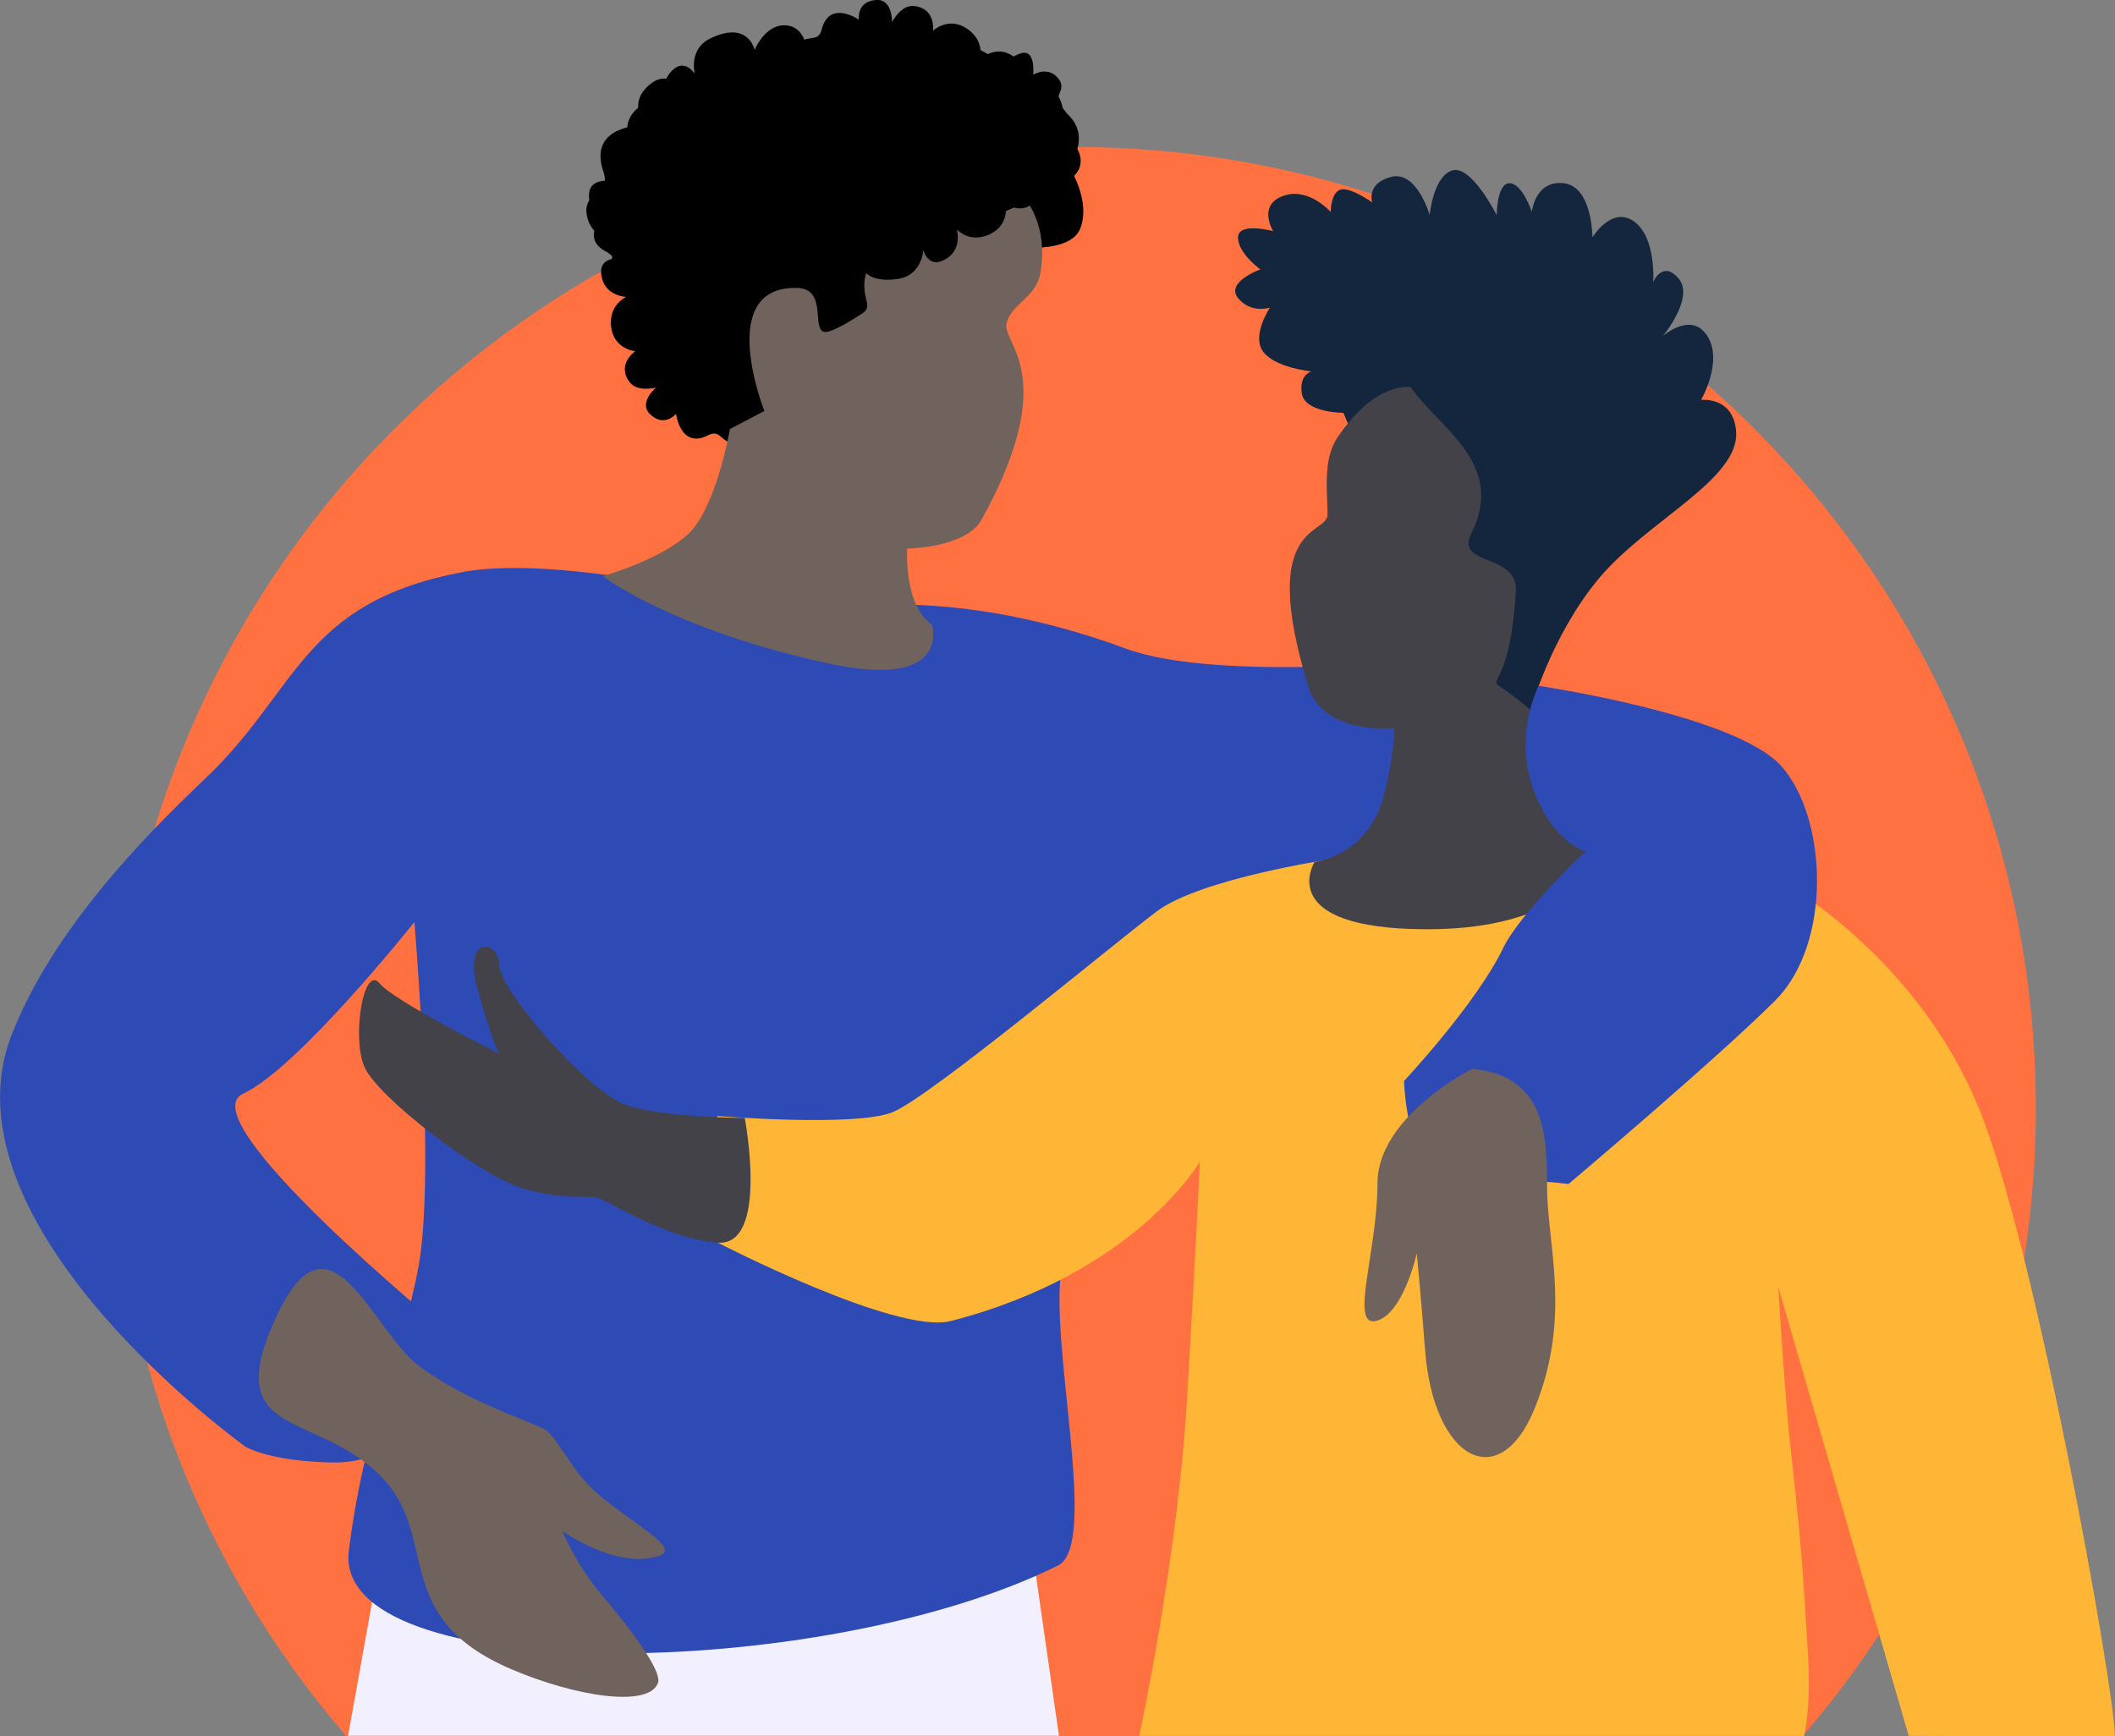 <svg width="374" height="307" viewBox="0 0 374 307" fill="none" xmlns="http://www.w3.org/2000/svg">
<rect x="0" y="0" width="374" height="307" fill="#808080" stroke="none"/>
<path fill-rule="evenodd" clip-rule="evenodd" d="M318.763 307C344.461 277.217 360 238.423 360 196C360 102.112 283.888 26 190 26C96.112 26 20 102.112 20 196C20 238.423 35.539 277.217 61.237 307H318.763Z" fill="#FF7140"/>
<g clip-path="url(#clip0_8035_25707)">
<path d="M187.254 306.934L181.652 267.887L71.32 252.537L61.551 306.934H187.254Z" fill="#F2F0FF"/>
<path d="M176.955 43.451C176.955 43.451 188.996 45.455 191.003 40.456C193.01 35.434 188.996 29.422 188.996 29.422C188.996 29.422 193.01 24.423 188.996 20.393C184.982 16.385 177.947 19.38 177.947 19.38C177.947 19.38 182.821 12.024 171.265 8.016C164.627 5.704 160.878 12.046 160.878 12.046C160.878 12.046 162.312 5.99 155.674 6.871C150.601 7.531 149.609 12.927 149.609 12.927C149.609 12.927 148.153 7.575 141.824 7.377C135.186 7.157 133.753 13.213 133.753 13.213C133.753 13.213 130.864 7.157 125.108 10.328C121.91 12.09 122.506 17.53 122.506 17.53C122.506 17.53 119.021 11.914 115.294 14.645C110.575 18.102 114.147 22.133 114.147 22.133C114.147 22.133 103.76 21.846 106.715 30.413C108.105 34.422 103.011 33.805 103.76 37.989C104.62 42.878 109.737 42.438 109.737 42.438C109.737 42.438 105.723 48.45 109.737 49.441C113.75 50.454 118.757 47.437 118.757 47.437L134.811 86.506L160.9 71.486L176.955 43.429V43.451Z" fill="black"/>
<path d="M141.912 108.639C141.912 108.639 101.003 97.562 81.861 101.151C53.368 106.503 52.839 122.007 36.277 137.688C25.052 148.325 9.174 164.732 2.051 183.011C-11.071 216.772 43.401 255.819 43.401 255.819C43.401 255.819 47.502 258.395 58.772 258.616C77.649 258.968 78.333 234.897 78.333 234.897C78.333 234.897 33.212 197.898 42.981 193.406C52.729 188.913 73.282 163.036 73.282 163.036C73.282 163.036 77.032 207.324 74.032 223.819C71.033 240.314 64.792 250.005 61.683 274.164C58.573 298.323 145.374 297.662 187.275 276.74C194.266 272.556 185.467 237.606 187.739 224.106C189.988 210.606 198.258 183.627 198.258 170.127C198.258 156.627 237.292 185.874 237.292 185.874L286.096 222.608L259.147 116.127C259.147 116.127 216.452 121.104 199.03 114.674C164.495 101.922 141.978 108.683 141.978 108.683" fill="#2E4AB5"/>
<path d="M270.659 125.575C270.659 125.575 274.275 112.405 282.744 102.275C291.212 92.122 307.576 84.811 307.002 76.354C306.583 70.055 300.805 70.716 300.805 70.716C300.805 70.716 304.753 63.955 301.93 59.44C299.107 54.925 294.035 59.44 294.035 59.44C294.035 59.44 299.681 52.679 296.858 49.288C294.035 45.896 292.337 49.86 292.337 49.86C292.337 49.86 292.91 41.976 288.941 39.157C284.993 36.338 281.597 41.976 281.597 41.976C281.597 41.976 281.597 32.969 276.525 32.396C271.453 31.823 270.879 37.461 270.879 37.461C270.879 37.461 269.181 32.396 266.932 32.396C264.682 32.396 264.66 38.034 264.66 38.034C264.66 38.034 260.139 29.026 256.765 30.15C253.391 31.273 252.818 38.034 252.818 38.034C252.818 38.034 250.568 30.15 246.047 31.273C241.526 32.396 242.651 35.788 242.651 35.788C242.651 35.788 238.704 32.969 237.006 33.541C235.307 34.114 235.307 37.483 235.307 37.483C235.307 37.483 231.36 32.969 226.839 34.664C222.318 36.36 225.141 40.875 225.141 40.875C225.141 40.875 218.922 39.179 218.922 41.998C218.922 44.817 222.869 47.636 222.869 47.636C222.869 47.636 216.65 49.882 218.922 52.701C221.193 55.52 224.568 54.397 224.568 54.397C224.568 54.397 221.171 59.462 223.443 62.281C225.692 65.1 231.911 65.673 231.911 65.673C231.911 65.673 229.662 66.245 230.213 69.615C230.787 73.006 237.557 73.006 237.557 73.006L259.015 123.747L270.637 125.641L270.659 125.575Z" fill="#14263E"/>
<path d="M201.456 306.934C201.456 306.934 208.226 275.859 209.924 247.119C211.556 219.414 212.174 205.408 212.174 205.408C212.174 205.408 200.882 225.14 168.155 233.597C158.518 236.086 126.85 219.701 126.85 219.701C126.85 219.701 124.226 211.816 124.865 207.874C125.527 203.932 126.85 197.347 126.85 197.347C126.85 197.347 151.197 199.329 157.79 196.687C164.384 194.066 196.626 167.11 204.521 161.186C212.416 155.261 235.881 151.848 235.881 151.848C235.881 151.848 234.293 162.837 253.369 160.877C272.445 158.895 278.201 149.602 278.201 149.602C278.201 149.602 305.216 151.319 312.449 154.623C319.683 157.904 340.104 171.911 349.962 196.048C359.842 220.163 373.978 298.829 373.978 306.956C373.978 307.088 337.524 306.956 337.524 306.956L314.456 227.607C314.456 227.607 315.625 247.229 316.684 256.567C318.933 276.3 319.021 282.158 319.683 292.024C320.345 301.89 319.021 306.956 319.021 306.956H201.434L201.456 306.934Z" fill="#FFB636"/>
<path d="M232.485 152.421C232.485 152.421 242.188 151.407 244.901 140.022C246.599 132.842 246.599 128.746 246.599 128.746C246.599 128.746 234.028 130.111 231.36 121.412C222.34 92.1 234.756 94.764 234.756 90.977C234.756 87.189 233.874 81.308 236.454 77.454C243.225 67.302 249.444 68.447 249.444 68.447C254.516 75.781 266.38 81.969 260.161 94.368C257.272 100.138 268.475 97.804 268.056 104.521C266.976 122.403 262.521 119.606 265.763 121.787C269.027 123.945 270.637 125.575 270.637 125.575C270.637 125.575 269.556 138.04 273.349 144.008C277.142 149.976 283.273 150.174 283.273 150.174C283.273 150.174 279.259 165.348 249.399 164.269C225.516 163.41 232.463 152.421 232.463 152.421" fill="#434249"/>
<path d="M131.679 197.678C131.679 197.678 118.117 197.678 111.06 195.52C104.003 193.34 88.257 174.928 88.257 170.59C88.257 166.251 81.751 165.172 84.463 174.928C87.176 184.685 88.257 186.314 88.257 186.314C88.257 186.314 69.798 177.109 67.085 173.849C64.373 170.59 62.19 183.055 64.373 188.494C66.534 193.912 84.993 208.007 92.601 210.187C100.209 212.345 103.451 211.266 105.634 211.817C107.796 212.367 117.653 219.018 126.85 219.745C136.046 220.494 131.701 197.722 131.701 197.722" fill="#434249"/>
<path d="M143.478 19.667C143.478 19.667 149.565 15.306 148.264 12.267C146.94 9.228 142.596 8.369 142.596 8.369C142.596 8.369 142.155 4.449 138.67 4.471C135.186 4.471 133.444 8.831 133.444 8.831C133.444 8.831 132.363 3.524 125.593 6.805C121.711 8.677 122.858 13.06 122.858 13.06C122.858 13.06 120.851 9.8 118.337 13.06C116.419 15.548 118.337 18.323 118.337 18.323C118.337 18.323 115.382 16.649 112.537 19.314C109.56 22.111 111.589 25.349 111.589 25.349C111.589 25.349 107.708 23.983 106.583 27.859C105.966 30.017 108.59 32.11 108.59 32.11C108.59 32.11 104.62 31.185 104.201 34.004C103.672 37.549 106.958 37.748 106.958 37.748C106.958 37.748 102.327 42.13 107.333 44.575C109.692 45.72 107.2 47.658 109.34 49.133C111.854 50.873 113.861 48.473 113.861 48.473C113.861 48.473 114.743 52.833 116.926 51.512C119.109 50.19 119.969 46.711 119.969 46.711L143.963 56.687L148.727 38.827L143.456 19.689L143.478 19.667Z" fill="black"/>
<path d="M177.065 35.479C177.065 35.479 182.601 40.544 185.313 38.628C188.026 36.712 187.982 32.285 187.982 32.285C187.982 32.285 191.731 31.052 191.003 27.639C190.275 24.225 185.666 23.432 185.666 23.432C185.666 23.432 190.65 21.274 186.041 15.328C183.394 11.914 179.337 13.918 179.337 13.918C179.337 13.918 182.115 11.275 178.41 9.514C175.566 8.148 173.25 10.593 173.25 10.593C173.25 10.593 174.287 7.355 171.089 5.131C167.759 2.797 164.98 5.439 164.98 5.439C164.98 5.439 165.531 1.365 161.496 1.057C159.268 0.903 157.747 3.898 157.747 3.898C157.747 3.898 157.835 -0.176 154.99 -0C151.395 0.198 151.88 3.479 151.88 3.479C151.88 3.479 146.632 -0.154 145.287 5.263C144.647 7.796 142.243 5.77 141.207 8.17C140.016 10.989 142.795 12.465 142.795 12.465C142.795 12.465 138.715 14.204 140.435 16.076C142.155 17.926 145.75 18.058 145.75 18.058L140.898 43.561L159.379 44.552L177.065 35.479Z" fill="black"/>
<path d="M126.828 33.145C126.828 33.145 126.961 25.657 123.719 24.887C120.499 24.116 117.191 27.111 117.191 27.111C117.191 27.111 113.773 25.129 111.7 27.926C109.627 30.723 112.097 34.709 112.097 34.709C112.097 34.709 107.179 32.418 105.79 39.796C104.996 44.025 109.186 45.742 109.186 45.742C109.186 45.742 105.371 45.412 106.495 49.376C107.355 52.393 110.729 52.503 110.729 52.503C110.729 52.503 107.62 53.869 108.061 57.745C108.524 61.797 112.339 62.105 112.339 62.105C112.339 62.105 108.921 64.396 111.369 67.611C112.736 69.395 116 68.536 116 68.536C116 68.536 112.891 71.157 114.897 73.183C117.434 75.716 119.551 73.183 119.551 73.183C119.551 73.183 120.323 79.504 125.262 76.949C127.578 75.738 127.666 78.887 130.136 78.05C133.047 77.081 132.297 74.02 132.297 74.02C132.297 74.02 136.311 75.914 136.554 73.381C136.796 70.849 134.525 68.074 134.525 68.074L156.843 54.794L145.331 40.325L126.806 33.123L126.828 33.145Z" fill="black"/>
<path d="M164.782 110.423C164.782 110.423 160.173 108.177 160.393 97.011C160.393 97.011 170.824 96.901 173.581 91.88C187.717 66.289 177.087 60.651 177.992 57.15C178.896 53.648 183.196 52.657 183.968 48.297C185.446 39.972 181.41 35.369 181.41 35.369C174.97 40.919 150.293 39.465 153.049 52.371C153.38 53.868 153.711 54.639 152.454 55.432C151.197 56.225 148.484 58.053 146.588 58.603C142.839 59.749 146.853 51.093 141.008 50.917C126.343 50.477 135.164 72.676 135.164 72.676L129.078 75.869C129.078 75.869 126.652 89.81 121.712 94.413C116.772 99.016 106.605 101.878 106.605 101.878C106.605 101.878 116.155 109.344 138.164 115.29C140.722 115.973 143.434 116.656 146.323 117.273C150.425 118.175 153.645 118.506 156.159 118.462C167.296 118.22 164.782 110.401 164.782 110.401" fill="#70635D"/>
<path d="M146.522 11.716L145.662 31.558C145.662 31.558 138.516 33.849 138.847 37.152C139.156 40.456 143.037 42.614 143.037 42.614C143.037 42.614 142.265 46.468 145.573 47.547C148.903 48.604 151.881 44.993 151.881 44.993C151.881 44.993 151.285 50.388 158.739 49.331C163.017 48.736 163.282 44.222 163.282 44.222C163.282 44.222 164.186 47.922 167.582 45.587C170.163 43.803 169.192 40.588 169.192 40.588C169.192 40.588 171.486 43.099 175.014 41.425C178.697 39.685 177.793 35.963 177.793 35.963C177.793 35.963 181.079 38.452 183.328 35.104C184.585 33.254 182.711 30.435 182.711 30.435C182.711 30.435 186.195 32.528 187.474 29.973C189.062 26.758 185.997 25.546 185.997 25.546C185.997 25.546 191.753 22.793 187.717 18.939C185.82 17.134 188.775 16.054 187.21 13.962C185.357 11.54 182.689 13.213 182.689 13.213C182.689 13.213 183.196 8.809 180.704 9.381C178.212 9.954 176.337 13.015 176.337 13.015" fill="black"/>
<path d="M272.092 121.28C272.092 121.28 306.87 126.367 315.007 135.485C323.123 144.602 324.049 166.801 313.905 176.932C303.76 187.084 277.363 209.372 277.363 209.372C277.363 209.372 267.086 207.984 257.956 208.997C248.826 210.01 248.274 191.159 248.274 191.159C248.274 191.159 261.065 177.482 265.741 167.77C268.872 161.252 280.406 150.548 280.406 150.548C280.406 150.548 275.863 149.491 272.268 142.246C266.777 131.146 272.114 121.258 272.114 121.258" fill="#2E4AB5"/>
<path d="M260.294 189.001C273.416 190.19 273.57 201.07 273.57 209.769C273.57 220.163 278.025 232.805 271.343 249.146C265.08 264.408 253.48 258.065 252.002 238.751C251.274 229.171 250.525 221.661 250.525 221.661C250.525 221.661 248.143 232.386 243.357 233.575C238.572 234.765 243.578 221.199 243.578 209.284C243.578 197.37 260.294 189.023 260.294 189.023" fill="#70635D"/>
<path d="M47.811 235.205C40.115 254.079 55.751 249.807 66.976 260.664C78.201 271.521 68.365 285.77 90.484 295.196C101.643 299.953 114.699 302.067 116.353 297.596C117.169 295.372 110.795 287.18 106.363 281.982C101.93 276.785 99.394 270.684 99.394 270.684C99.394 270.684 108.722 277.467 116.331 275.199C120.785 273.856 112.207 269.781 105.503 263.989C100.783 259.893 98.445 253.661 95.931 252.537C90.131 249.961 82.435 247.538 74.341 241.746C65.498 235.404 57.956 210.297 47.833 235.205" fill="#70635D"/>
</g>
<defs>
<clipPath id="clip0_8035_25707">
<rect width="374" height="307" fill="white"/>
</clipPath>
</defs>
</svg>
